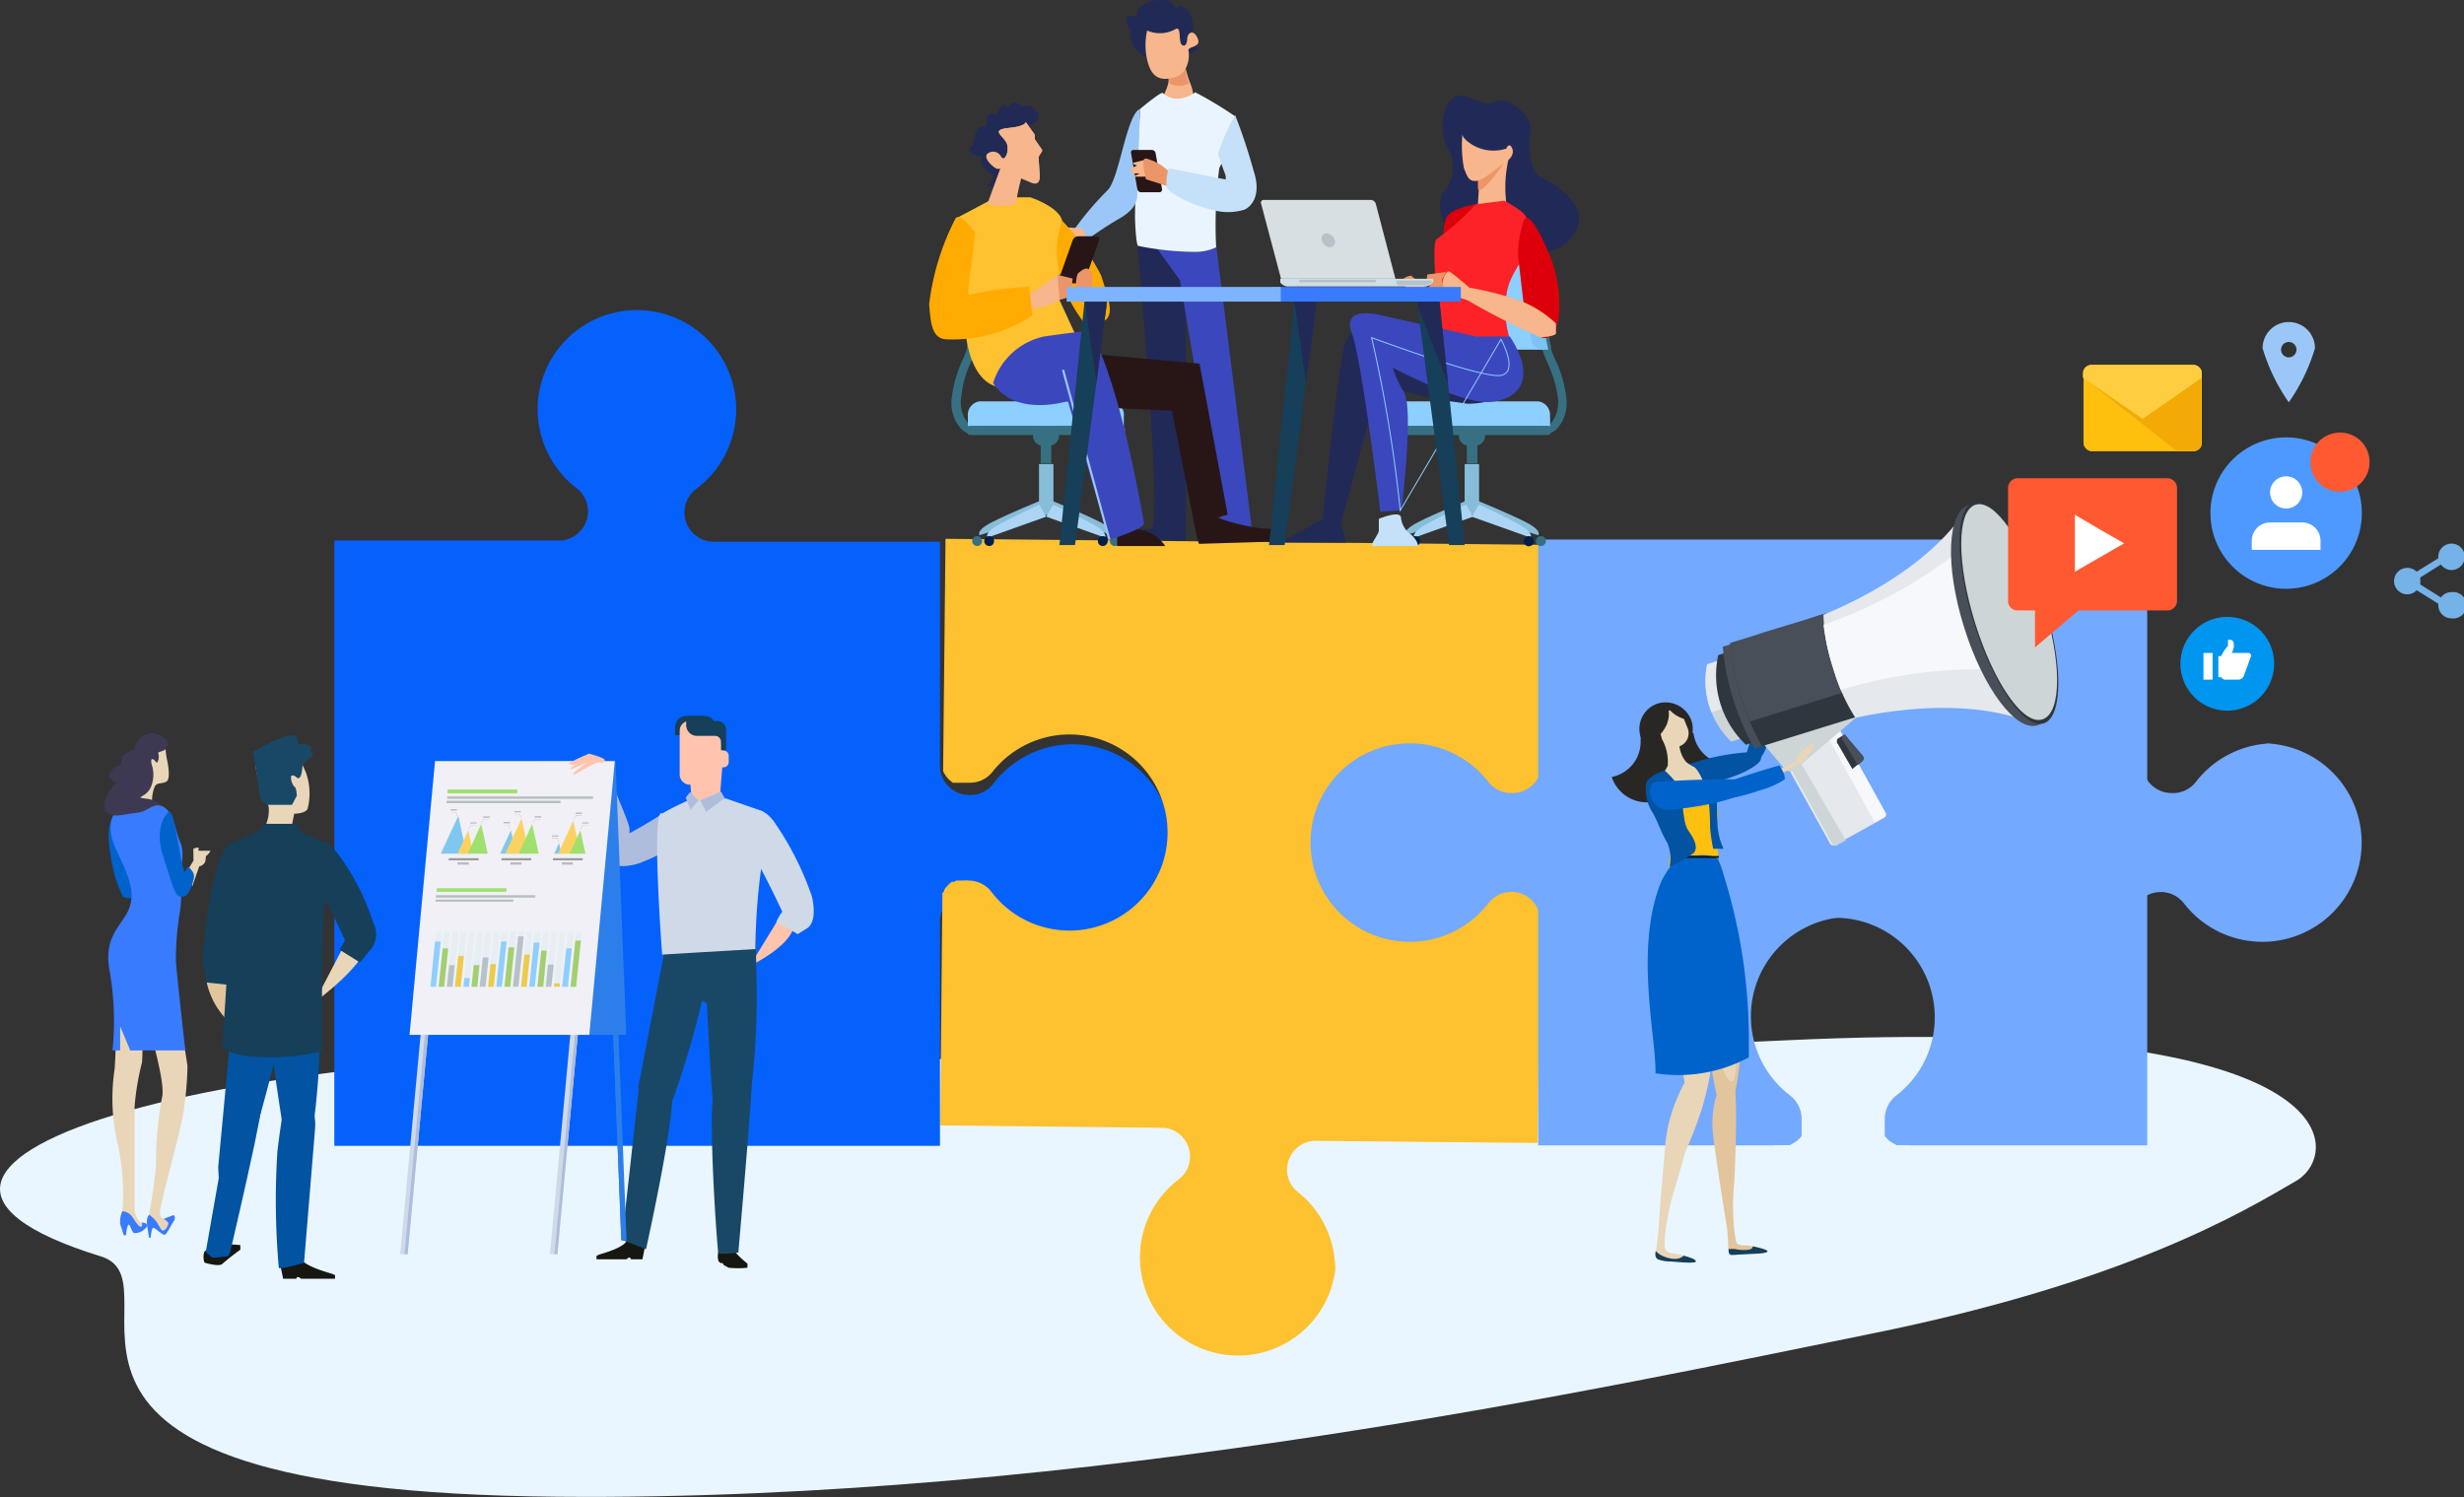 <svg xmlns="http://www.w3.org/2000/svg" viewBox="0 0 102.52 62.3"><rect x="0" y="0" width="102.52" height="62.3" fill="#333333" stroke="none"/><defs><style>.cls-1{isolation:isolate;}.cls-2{fill:#212a54;}.cls-3{fill:#f7b68b;}.cls-4{fill:#ec9568;}.cls-5{fill:#212957;}.cls-6{fill:#3b47bc;}.cls-7{fill:#281617;}.cls-8{fill:#eaf4fe;}.cls-9{fill:#9ac7f7;}.cls-10{fill:#c5e1f9;}.cls-11{fill:#e9f6ff;}.cls-12{fill:#0561fc;}.cls-13{fill:#fec12f;}.cls-14{fill:#73a9ff;}.cls-15{fill:#aebddc;}.cls-16{fill:#ffc4ad;}.cls-17{fill:#194866;}.cls-18{fill:#cfd9e8;}.cls-19{fill:#161711;}.cls-20{fill:#163f59;}.cls-21{fill:#2c7eea;}.cls-22{fill:#f1f0f6;}.cls-23{fill:#e4eef3;}.cls-24{fill:#8dcfff;}.cls-25{fill:#a3cf6f;}.cls-26{fill:#b6c2c9;}.cls-27{fill:#eeca48;}.cls-28{fill:#b7bec0;}.cls-29{fill:#969c9e;}.cls-30,.cls-33{fill:#a0e06e;}.cls-31{fill:#7ec8ef;}.cls-31,.cls-32,.cls-33{mix-blend-mode:multiply;}.cls-32{fill:#fbd260;}.cls-34{fill:#e9d6b8;}.cls-35{fill:#0063cb;}.cls-36{fill:#387bff;}.cls-37{fill:#3d3952;}.cls-38{fill:#e2c59c;}.cls-39{fill:#0253a2;}.cls-40{fill:#fec00f;}.cls-41{fill:#282723;}.cls-42{fill:#cdd5d7;}.cls-43{fill:#e5e8ec;}.cls-44{fill:#f7f8fc;}.cls-45{fill:#30363d;}.cls-46{fill:#484f59;}.cls-47{fill:#15100c;}.cls-48{fill:#74b2e8;}.cls-49{fill:#4e99ff;}.cls-50{fill:#fff;}.cls-51{fill:#ff5931;}.cls-52{fill:#0095ef;}.cls-53{fill:#ffbf0d;}.cls-54{fill:#f3aa06;}.cls-55{fill:#fece40;}.cls-56{fill:#367082;}.cls-57{fill:#88bdda;}.cls-58{fill:#acd5f4;}.cls-59{fill:#001f46;}.cls-60{fill:#7dc2f5;}.cls-61{fill:#ffab01;}.cls-62,.cls-65{fill:none;stroke-miterlimit:10;}.cls-62{stroke:#9ac7f7;stroke-width:0.09px;}.cls-63{fill:#dd000b;}.cls-64{fill:#fd2227;}.cls-65{stroke:#8dcfff;stroke-width:0.04px;}.cls-66{fill:#d0dee6;}.cls-67{fill:#d7dfe2;}.cls-68{fill:#7eb3ff;}</style></defs><g class="cls-1"><g id="Layer_2" data-name="Layer 2"><g id="Layer_4" data-name="Layer 4"><path class="cls-2" d="M48.5,2.61a4.27,4.27,0,0,0,1.26-.49c.27-.25-.32-.31-.16-.75.23-.63-.48-1.58-.73-.88s.1.94.08.61S49.1-.12,48.17,0,47,.76,47.75,1s-1-.75-.9-.14.63.51.82.48-.79-.41-.64.24S47.76,2.46,48.5,2.61Z"></path><path class="cls-3" d="M49.27,2.54a4.72,4.72,0,0,0,.22.84c.2.47.45,1.25-1.08.88-.26-.06.47-.83.11-1.21S49.27,2.54,49.27,2.54Z"></path><path class="cls-4" d="M49.4,2.54s-.2.21.07.92a.83.83,0,0,1-.82,0,.45.45,0,0,0-.13-.37C48.15,2.67,49.4,2.54,49.4,2.54Z"></path><path class="cls-3" d="M47.73,1.27a2.75,2.75,0,0,0,0,1.22c.17.74.55.91,1.16.72s.6-.93.56-1.11.56-.11.38-.51-.42-.21-.43,0-.08.39-.23.27,0-.79-.26-.65A1.31,1.31,0,0,1,47.73,1.27Z"></path><path class="cls-5" d="M49.34,10.29l0,12.33H46.68a1.3,1.3,0,0,1,1.2-.6c.54,0-.57-12-.57-12Z"></path><polygon class="cls-6" points="50.58 10.04 52.15 22.5 50.97 22.68 49.09 11.65 47.99 10.14 50.58 10.04"></polygon><path class="cls-7" d="M51,22.68h1.25s-.31-.66-.81-.6A.53.53,0,0,0,51,22.68Z"></path><path class="cls-8" d="M48.38,3.87c-.07-.07-.94.66-.94.66s-.25,3.73-.21,4.7.12,1,.12,1a12.11,12.11,0,0,0,2.37.25,2,2,0,0,0,.88-.19A18.54,18.54,0,0,1,50.73,7a6.86,6.86,0,0,0,.66-2.16,16.26,16.26,0,0,0-1.66-1S49,4.42,48.38,3.87Z"></path><path class="cls-9" d="M47.44,4.53s-.12,3.1-.12,3.38.06.72-.72,1.17a15.41,15.41,0,0,0-1.51,1s-.35-.48-.43-.48a12.71,12.71,0,0,1,1.42-1.68C46.58,7.43,46.87,4.73,47.44,4.53Z"></path><path class="cls-3" d="M44.93,9.48l-.3,0a.6.6,0,0,0-.23,0,4.1,4.1,0,0,0-.42.44s0,.1.11.05.3-.22.26-.09a3.33,3.33,0,0,1-.5.76c-.07.08-.18.28-.11.31s.19-.22.33-.35.3-.36.12,0a2.26,2.26,0,0,0-.26.53c0,.07.09.05.12,0s0,.05.08.05.24-.32.31-.43c.17-.27.19-.16.19-.16s-.22.41-.25.44-.06.28.12.07.54-.81.62-.89S45.22,9.52,44.93,9.48Z"></path><path class="cls-7" d="M47.48,8h.76a.11.11,0,0,0,.11-.13l-.27-1.5a.16.16,0,0,0-.15-.13h-.76a.1.1,0,0,0-.11.13l.26,1.5A.16.16,0,0,0,47.48,8Z"></path><path class="cls-3" d="M47.76,6.62l-.63.16a.21.21,0,0,0,.14.09c.09,0-.09.09-.18.1s-.07.1,0,.13,0,0,0,.08-.14,0,.07.05a.5.5,0,0,1,.25,0l-.29.12s0,0,.17,0l.42,0A3.88,3.88,0,0,0,47.76,6.62Z"></path><path class="cls-4" d="M48.68,7.19a.91.91,0,0,1,0,.45c-.07.13-.12.12-.43,0l-.57-.18s-.24-.9,0-.86A1.94,1.94,0,0,1,48.68,7.19Z"></path><path class="cls-10" d="M51,7.47,48.63,7a1.91,1.91,0,0,0-.09.78c.08.28,1.19.8,1.86.94a2.35,2.35,0,0,0,1.39,0c.27-.13.71-.59.37-1.61a23.24,23.24,0,0,0-.77-2.32,9,9,0,0,0-.72,1.62l.33.91Z"></path><path class="cls-11" d="M74.26,43.29c-6.75.32-27.65,1.19-40.41.63-23.66-1-42.58,4.38-29.65,8.36,3.61,1.12-6,9.79,19,10,21.94.2,44-4.63,54.64-6.78s15.47-5.06,17.71-6.37C97.47,48,97.83,42.17,74.26,43.29Z"></path><path class="cls-12" d="M39.11,47.68v-9.4h0a1.22,1.22,0,0,1,1.22-1.14,1.21,1.21,0,0,1,1,.47,4.14,4.14,0,1,0,0-5,1.21,1.21,0,0,1-1,.47,1.22,1.22,0,0,1-1.22-1.14h0v-9.4H29.66A1.22,1.22,0,0,1,29,20.32a4.13,4.13,0,1,0-5,0,1.22,1.22,0,0,1-.63,2.17H13.91V47.68Z"></path><path class="cls-13" d="M55.55,52.85A4.09,4.09,0,0,0,54,49.6a1.19,1.19,0,0,1-.45-.94,1.21,1.21,0,0,1,1.09-1.19l9.34.09.25-24.89-24.89-.25-.1,9.66a.53.53,0,0,0,.08.15v0a.71.71,0,0,0,.1.14h0a2.09,2.09,0,0,0,.22.2l0,0,.08,0,.1,0a.2.2,0,0,0,.08,0l.12,0h.07l.21,0a1.2,1.2,0,0,0,1-.46,4.08,4.08,0,1,1-.05,5,1.2,1.2,0,0,0-.94-.47.75.75,0,0,0-.21,0H40l-.13,0-.08,0-.09.05-.09,0,0,0a1.37,1.37,0,0,0-.22.2h0a.64.64,0,0,0-.1.13v0s0,.09-.08.14l-.09,9.67,9.33.1a1.2,1.2,0,0,1,.6,2.14,4.08,4.08,0,1,0,6.54,3.3Z"></path><path class="cls-14" d="M94.63,30.93a4.13,4.13,0,0,0-3.27,1.61,1.2,1.2,0,0,1-1,.46,1.23,1.23,0,0,1-1.22-1.09V22.46H64v25.2h9.78l.15-.08h0l.13-.1h0a1.34,1.34,0,0,0,.2-.21l0,0,0-.09a.47.47,0,0,0,.05-.1l0-.08a.5.5,0,0,0,0-.13s0,0,0-.07a1.49,1.49,0,0,0,0-.21,1.24,1.24,0,0,0-.47-1,4.13,4.13,0,0,1,2.52-7.4,4.14,4.14,0,0,1,4.14,4.14,4.09,4.09,0,0,1-1.61,3.26,1.24,1.24,0,0,0-.47,1,1.49,1.49,0,0,0,0,.21s0,0,0,.07a.5.5,0,0,0,0,.13l0,.08a.47.47,0,0,0,0,.1l0,.09,0,0a1.34,1.34,0,0,0,.2.21h0l.14.09h0l.15.08h9.78V38.21a1.22,1.22,0,0,1,2.17-.63,4.13,4.13,0,1,0,3.27-6.65Z"></path><path class="cls-14" d="M58.66,30.93a4.13,4.13,0,0,1,3.27,1.61,1.2,1.2,0,0,0,1,.46,1.22,1.22,0,0,0,1.21-1.09V22.46h25.2v25.2H79.51a.71.71,0,0,1-.15-.08h0l-.14-.1h0a1.34,1.34,0,0,1-.2-.21l0,0,0-.09,0-.1,0-.08a.5.5,0,0,1,0-.13.19.19,0,0,1,0-.07,1.49,1.49,0,0,1,0-.21,1.24,1.24,0,0,1,.47-1,4.14,4.14,0,1,0-5,0,1.24,1.24,0,0,1,.47,1,1.49,1.49,0,0,1,0,.21s0,0,0,.07a.5.5,0,0,1,0,.13l0,.08,0,.1,0,.09,0,0a1,1,0,0,1-.21.21h0l-.13.09h0l-.15.08H64.09V38.21a1.21,1.21,0,0,0-2.16-.63,4.13,4.13,0,1,1-3.27-6.65Z"></path><path class="cls-15" d="M29.72,33.09s.35.51-.28,1.11a9.35,9.35,0,0,1-2.74,1.68c-.27.12-1.09.31-1.36-.05s.56-1,.56-1,1-.52,1.8-1.06A5,5,0,0,1,29.72,33.09Z"></path><path class="cls-15" d="M24.05,32.08s1.05-.52,1.14-.26c.38,1.15,1,2.39,1,2.68s.09,1.12-.32,1.32-.9-.75-.9-.75-.33-1-.7-2S24.05,32.08,24.05,32.08Z"></path><path class="cls-16" d="M28.76,33.06c0,.3.19.57.36.58h.48c.17,0,.34-.28.36-.58l.12-1.49a1.43,1.43,0,0,0-.35-1.08.63.63,0,0,0-.74,0,1.43,1.43,0,0,0-.35,1.08Z"></path><path class="cls-16" d="M32.49,38.08l-1.3,2.12s1.93-.93,1.83-1.8S32.49,38.08,32.49,38.08Z"></path><path class="cls-17" d="M29.47,40.48A38.75,38.75,0,0,1,28,45.74c-.67,1.62-1.45-.48-1.45-.48L27.76,39l2-.15S29.92,38.9,29.47,40.48Z"></path><path class="cls-17" d="M29.31,38.87l-.25,2.68.35.2s.2,4,.27,4.18c.37,1.15,1.35.46,1.49.08a33.19,33.19,0,0,0,.31-5.3l-.05-2.07Z"></path><path class="cls-18" d="M27.55,33.85l1.3-.66.34.14,1-.11,1.55.54s.32.41,0,1.89a26.57,26.57,0,0,0-.31,3.84l-3.88.23S27.08,33.53,27.55,33.85Z"></path><path class="cls-18" d="M31.09,33.82s.52-.45,1.13.39a12.73,12.73,0,0,1,1.53,3c.1.28.24,1.15-.16,1.41l-.4.25-.89-.52.15-.28.1-.13s-.46-1-1-2A5.24,5.24,0,0,1,31.09,33.82Z"></path><polygon class="cls-15" points="29.13 33.3 29.38 33.78 30.15 33.21 30 32.94 29.13 33.3"></polygon><polygon class="cls-15" points="28.71 32.96 29.06 33.3 28.73 33.7 28.53 33.19 28.71 32.96"></polygon><path class="cls-19" d="M31.1,52.58c0,.05,0,.17,0,.17a3.54,3.54,0,0,1-.79,0l-.21-.12s0-.06-.05-.07,0,0-.06,0l-.09-.07a.71.71,0,0,1,0-.43s.51-.19.6-.06A4.1,4.1,0,0,0,31.1,52.58Z"></path><path class="cls-19" d="M26.83,51.9l-.1.5h-.48s0-.07-.07-.07-.08.07-.13.07H24.82s0-.11,0-.14a.71.71,0,0,1,.15-.07c.25-.07,1-.3,1.1-.56S26.83,51.9,26.83,51.9Z"></path><path class="cls-17" d="M29.76,44.88a11,11,0,0,0-.14,2.18c0,.9.1,3.29.26,5.06,0,.11.84,0,.84,0s.51-5.77.55-6.89A.87.87,0,0,0,29.76,44.88Z"></path><path class="cls-17" d="M26.88,45.16a1.77,1.77,0,0,1,1,.11c.46.13-1,6.71-1,6.71l-1-.39.72-6.49Z"></path><path class="cls-20" d="M29.29,30.14v-.35h-.75a.46.46,0,0,0-.45.46v.34h.74A.46.46,0,0,0,29.29,30.14Z"></path><rect class="cls-16" x="28.28" y="30" width="1.73" height="2.65" rx="0.4"></rect><path class="cls-20" d="M29.32,29.79a.44.44,0,0,1,.38.21h.15a.36.36,0,0,1,.36.35v.87H30v-.35a.25.25,0,0,0-.25-.25H29a.45.45,0,0,1-.45-.46v-.37Z"></path><path class="cls-16" d="M29.88,31.45a.22.22,0,0,1,.22-.22h0a.22.22,0,0,1,.22.22v.26a.22.22,0,0,1-.22.22h0a.22.22,0,0,1-.2-.13Z"></path><polygon class="cls-21" points="25.15 33.7 25.34 33.17 26.07 51.61 25.85 51.61 25.15 33.7"></polygon><polygon class="cls-21" points="25.94 51.61 25.85 51.61 25.15 33.7 25.23 33.48 25.94 51.61"></polygon><polygon class="cls-21" points="22.92 43.06 26.06 43.06 25.61 31.67 22.48 31.67 22.92 43.06"></polygon><polygon class="cls-18" points="17.99 41.13 17.71 40.8 16.65 52.19 16.96 52.19 17.99 41.13"></polygon><polygon class="cls-15" points="16.83 52.19 16.96 52.19 17.99 41.13 17.87 40.99 16.83 52.19"></polygon><polygon class="cls-18" points="24.22 41.13 23.94 40.8 22.88 52.19 23.19 52.19 24.22 41.13"></polygon><polygon class="cls-15" points="23.07 52.19 23.19 52.19 24.22 41.13 24.11 40.99 23.07 52.19"></polygon><polygon class="cls-22" points="24.52 43.06 17.04 43.06 18.1 31.67 25.58 31.67 24.52 43.06"></polygon><path class="cls-16" d="M25.16,31.65c-.08.1-.07.1-.07.1a.45.45,0,0,0-.3,0l-.3.15-.32.18-.15.09a.36.36,0,0,1-.11.06c-.09,0-.05-.07-.05-.07l.53-.41L23.8,32s-.09,0-.11,0,0,0,0,0l.6-.44-.32.09s-.08,0-.1,0l0,0,.63-.29S25.23,31.54,25.16,31.65Z"></path><path class="cls-16" d="M24.31,31.66l-.43.15a.3.3,0,0,1-.15,0,.06.06,0,0,1-.06-.06l.62-.29Z"></path><polygon class="cls-23" points="18.38 38.76 18.15 38.76 17.91 41.06 18.14 41.06 18.38 38.76"></polygon><polygon class="cls-23" points="18.72 38.76 18.49 38.76 18.25 41.06 18.48 41.06 18.72 38.76"></polygon><polygon class="cls-23" points="19.07 38.76 18.83 38.76 18.59 41.06 18.83 41.06 19.07 38.76"></polygon><polygon class="cls-23" points="19.41 38.76 19.18 38.76 18.93 41.06 19.17 41.06 19.41 38.76"></polygon><polygon class="cls-23" points="19.75 38.76 19.52 38.76 19.28 41.06 19.51 41.06 19.75 38.76"></polygon><polygon class="cls-23" points="20.1 38.76 19.86 38.76 19.62 41.06 19.86 41.06 20.1 38.76"></polygon><polygon class="cls-23" points="20.44 38.76 20.2 38.76 19.96 41.06 20.2 41.06 20.44 38.76"></polygon><polygon class="cls-23" points="20.78 38.76 20.55 38.76 20.31 41.06 20.54 41.06 20.78 38.76"></polygon><polygon class="cls-23" points="21.13 38.76 20.89 38.76 20.65 41.06 20.88 41.06 21.13 38.76"></polygon><polygon class="cls-23" points="21.47 38.76 21.23 38.76 20.99 41.06 21.23 41.06 21.47 38.76"></polygon><polygon class="cls-23" points="21.81 38.76 21.58 38.76 21.34 41.06 21.57 41.06 21.81 38.76"></polygon><polygon class="cls-23" points="22.15 38.76 21.92 38.76 21.68 41.06 21.91 41.06 22.15 38.76"></polygon><polygon class="cls-23" points="22.5 38.76 22.26 38.76 22.02 41.06 22.25 41.06 22.5 38.76"></polygon><polygon class="cls-23" points="22.84 38.76 22.61 38.76 22.36 41.06 22.6 41.06 22.84 38.76"></polygon><polygon class="cls-23" points="23.18 38.76 22.95 38.76 22.71 41.06 22.94 41.06 23.18 38.76"></polygon><polygon class="cls-23" points="23.52 38.76 23.29 38.76 23.05 41.06 23.28 41.06 23.52 38.76"></polygon><polygon class="cls-23" points="23.87 38.76 23.63 38.76 23.39 41.06 23.63 41.06 23.87 38.76"></polygon><polygon class="cls-23" points="24.21 38.76 23.98 38.76 23.74 41.06 23.97 41.06 24.21 38.76"></polygon><polygon class="cls-24" points="18.34 39.18 18.1 39.18 17.91 41.06 18.14 41.06 18.34 39.18"></polygon><polygon class="cls-25" points="18.65 39.46 18.42 39.46 18.25 41.06 18.48 41.06 18.65 39.46"></polygon><polygon class="cls-26" points="18.92 40.16 18.69 40.16 18.59 41.06 18.83 41.06 18.92 40.16"></polygon><polygon class="cls-27" points="19.3 39.78 19.07 39.78 18.93 41.06 19.17 41.06 19.3 39.78"></polygon><polygon class="cls-24" points="19.55 40.7 19.32 40.7 19.28 41.06 19.51 41.06 19.55 40.7"></polygon><polygon class="cls-25" points="19.95 40.16 19.71 40.16 19.62 41.06 19.86 41.06 19.95 40.16"></polygon><polygon class="cls-26" points="20.33 39.84 20.09 39.84 19.96 41.06 20.2 41.06 20.33 39.84"></polygon><polygon class="cls-27" points="20.64 40.12 20.41 40.12 20.31 41.06 20.54 41.06 20.64 40.12"></polygon><polygon class="cls-24" points="21.08 39.18 20.85 39.18 20.65 41.06 20.88 41.06 21.08 39.18"></polygon><polygon class="cls-25" points="21.4 39.42 21.16 39.42 20.99 41.06 21.23 41.06 21.4 39.42"></polygon><polygon class="cls-26" points="21.79 38.96 21.56 38.96 21.34 41.06 21.57 41.06 21.79 38.96"></polygon><polygon class="cls-27" points="22.05 39.72 21.82 39.72 21.68 41.06 21.91 41.06 22.05 39.72"></polygon><polygon class="cls-24" points="22.45 39.22 22.21 39.22 22.02 41.06 22.25 41.06 22.45 39.22"></polygon><polygon class="cls-25" points="22.75 39.56 22.52 39.56 22.36 41.06 22.6 41.06 22.75 39.56"></polygon><polygon class="cls-26" points="23.04 40.14 22.8 40.14 22.71 41.06 22.94 41.06 23.04 40.14"></polygon><polygon class="cls-27" points="23.3 40.92 23.06 40.92 23.05 41.06 23.28 41.06 23.3 40.92"></polygon><polygon class="cls-24" points="23.79 39.46 23.56 39.46 23.39 41.06 23.63 41.06 23.79 39.46"></polygon><polygon class="cls-25" points="24.17 39.14 23.94 39.14 23.74 41.06 23.97 41.06 24.17 39.14"></polygon><polygon class="cls-28" points="24.67 33.24 18.6 33.24 18.61 33.14 24.68 33.14 24.67 33.24"></polygon><polygon class="cls-28" points="23.32 33.42 18.57 33.42 18.59 33.32 23.33 33.32 23.32 33.42"></polygon><polygon class="cls-29" points="19.91 35.8 18.66 35.8 18.68 35.71 19.92 35.71 19.91 35.8"></polygon><polygon class="cls-28" points="19.5 35.98 19.03 35.98 19.04 35.88 19.51 35.88 19.5 35.98"></polygon><polygon class="cls-30" points="21.52 33.01 18.61 33.01 18.63 32.85 21.53 32.85 21.52 33.01"></polygon><polygon class="cls-28" points="22.27 37.35 18.13 37.35 18.14 37.25 22.28 37.25 22.27 37.35"></polygon><polygon class="cls-28" points="21.36 37.52 18.12 37.52 18.13 37.43 21.36 37.43 21.36 37.52"></polygon><polygon class="cls-30" points="21.06 37.11 18.16 37.11 18.18 36.96 21.08 36.96 21.06 37.11"></polygon><polygon class="cls-28" points="19.02 33.95 18.97 33.8 18.74 33.8 18.74 33.79 18.98 33.79 18.98 33.79 19.04 33.94 19.02 33.95"></polygon><polygon class="cls-28" points="19.01 33.73 18.75 33.73 18.75 33.67 19.02 33.67 19.01 33.73"></polygon><polygon class="cls-28" points="19.5 34.5 19.59 34.35 19.82 34.35 19.82 34.34 19.58 34.34 19.58 34.34 19.49 34.49 19.5 34.5"></polygon><polygon class="cls-28" points="19.56 34.27 19.83 34.27 19.84 34.22 19.57 34.22 19.56 34.27"></polygon><polygon class="cls-28" points="20.04 34.25 20.13 34.1 20.36 34.1 20.36 34.09 20.12 34.09 20.12 34.09 20.03 34.24 20.04 34.25"></polygon><polygon class="cls-28" points="20.1 34.03 20.37 34.03 20.38 33.97 20.11 33.97 20.1 34.03"></polygon><polygon class="cls-31" points="19.07 33.95 19.24 34.74 19.41 35.52 18.87 35.52 18.34 35.52 18.7 34.74 19.07 33.95"></polygon><polygon class="cls-32" points="19.48 34.55 19.59 35.04 19.69 35.52 19.36 35.52 19.04 35.52 19.26 35.04 19.48 34.55"></polygon><polygon class="cls-33" points="20.02 34.29 20.16 34.91 20.29 35.52 19.87 35.52 19.46 35.52 19.74 34.91 20.02 34.29"></polygon><polygon class="cls-29" points="22.1 35.8 20.86 35.8 20.87 35.71 22.11 35.71 22.1 35.8"></polygon><polygon class="cls-28" points="21.69 35.98 21.23 35.98 21.24 35.88 21.71 35.88 21.69 35.98"></polygon><polygon class="cls-28" points="21.68 34.03 21.63 33.88 21.39 33.88 21.4 33.87 21.64 33.87 21.64 33.87 21.69 34.02 21.68 34.03"></polygon><polygon class="cls-28" points="21.67 33.8 21.4 33.8 21.41 33.75 21.68 33.75 21.67 33.8"></polygon><polygon class="cls-28" points="21.22 34.48 21.17 34.33 20.94 34.33 20.94 34.32 21.18 34.32 21.18 34.32 21.23 34.47 21.22 34.48"></polygon><polygon class="cls-28" points="21.21 34.26 20.95 34.26 20.95 34.2 21.22 34.2 21.21 34.26"></polygon><polygon class="cls-28" points="22.18 34.24 22.27 34.09 22.5 34.09 22.5 34.08 22.26 34.08 22.26 34.08 22.17 34.23 22.18 34.24"></polygon><polygon class="cls-28" points="22.24 34.02 22.51 34.02 22.52 33.96 22.25 33.96 22.24 34.02"></polygon><polygon class="cls-31" points="21.26 34.55 21.36 35.04 21.47 35.52 21.14 35.52 20.81 35.52 21.03 35.04 21.26 34.55"></polygon><polygon class="cls-32" points="21.7 34.06 21.86 34.79 22.02 35.52 21.52 35.52 21.02 35.52 21.36 34.79 21.7 34.06"></polygon><polygon class="cls-33" points="22.14 34.29 22.28 34.91 22.41 35.52 21.99 35.52 21.58 35.52 21.86 34.91 22.14 34.29"></polygon><polygon class="cls-29" points="24.24 35.8 23 35.8 23.01 35.71 24.25 35.71 24.24 35.8"></polygon><polygon class="cls-28" points="23.83 35.98 23.37 35.98 23.38 35.88 23.84 35.88 23.83 35.98"></polygon><polygon class="cls-28" points="23.24 35.04 23.19 34.89 22.95 34.89 22.95 34.87 23.2 34.87 23.2 34.88 23.25 35.03 23.24 35.04"></polygon><polygon class="cls-28" points="23.23 34.81 22.96 34.81 22.97 34.76 23.24 34.76 23.23 34.81"></polygon><polygon class="cls-28" points="24.16 34.5 24.25 34.35 24.48 34.35 24.48 34.34 24.24 34.34 24.24 34.34 24.15 34.49 24.16 34.5"></polygon><polygon class="cls-28" points="24.22 34.27 24.49 34.27 24.5 34.22 24.23 34.22 24.22 34.27"></polygon><polygon class="cls-28" points="23.88 34.09 23.97 33.95 24.2 33.95 24.2 33.93 23.96 33.93 23.96 33.94 23.87 34.09 23.88 34.09"></polygon><polygon class="cls-28" points="23.94 33.87 24.21 33.87 24.22 33.81 23.95 33.81 23.94 33.87"></polygon><polygon class="cls-31" points="23.26 35.08 23.31 35.3 23.36 35.52 23.21 35.52 23.06 35.52 23.16 35.3 23.26 35.08"></polygon><polygon class="cls-32" points="23.85 34.15 24 34.83 24.15 35.52 23.68 35.52 23.22 35.52 23.54 34.83 23.85 34.15"></polygon><polygon class="cls-33" points="24.15 34.55 24.25 35.04 24.36 35.52 24.03 35.52 23.7 35.52 23.92 35.04 24.15 34.55"></polygon><path class="cls-34" d="M8,36.88l.29-.83a.33.33,0,0,0,.24-.18c.06-.16,0-.24.07-.27a.59.59,0,0,0,.16-.2s-.3,0-.41,0-.11,0-.08-.09-.21,0-.22,0,0,.5,0,.5l-.26.43Z"></path><path class="cls-34" d="M5.12,50.59a.48.48,0,0,1,0-.27,1.33,1.33,0,0,0,.14-.56c0-.28.29.54.38.76A.84.84,0,0,0,6,51c.1,0,0,.23-.16.26S5.12,50.59,5.12,50.59Z"></path><path class="cls-34" d="M5.85,42.2a11.23,11.23,0,0,1,.06,2,11,11,0,0,0-.31,1.84c0,.43,0,3.15,0,4.57,0,.13-.11-.19-.11-.19s-.51.57-.4,0a9.5,9.5,0,0,0-.2-2.85,8.2,8.2,0,0,1-.12-3.09,26.57,26.57,0,0,0,0-3.48Z"></path><path class="cls-34" d="M7.3,41.89a21.42,21.42,0,0,1,.5,2.46,12.88,12.88,0,0,1-.14,1.72c0,.45-.72,3-.94,4-.11.5-.13.7.36.63.08,0-.1.43-.15.52s-.82-.48-.74-.65a18.45,18.45,0,0,0,.3-2.09,15.18,15.18,0,0,1,.25-2.81c.18-.63-.67-3.37-.67-3.37Z"></path><path class="cls-34" d="M6.88,30.85a3.66,3.66,0,0,0,.06.72c.08.34.14.84,0,.94s-.34.06-.45.15-.22.68-.13.74-1.09.26-.92-.53S6.69,30.67,6.88,30.85Z"></path><path class="cls-35" d="M4.91,33.73s-.6.31-.31,1.81a5.17,5.17,0,0,0,.49,1.71s0,.19.62.11S5.21,33.55,4.91,33.73Z"></path><path class="cls-36" d="M4.93,33.65s-.66.48-.11,1.67.81,1.75.56,2.46-1.12,1.14-.81,2.67a12.08,12.08,0,0,1,.11,3.26H5v-1l.42,1H7.71s-.36-3.22-.39-3.7a11.56,11.56,0,0,1,.17-2.09,5.55,5.55,0,0,0,0-1.52c0-.29.24-.85,0-1.38s-.25-1.55-1.08-1.55S5.35,33.3,4.93,33.65Z"></path><path class="cls-37" d="M7,30.88s-.41-.54-.92-.32-.42.59-.53.64-.56.22-.5.45-.22.16-.42.42,0,.39.22.48a2.68,2.68,0,0,0-.41.57c-.17.38-.19.93.64.79s.73-.06,1.09-.26.44-.14.58-.1-.25-.26-.61-.31c-.68-.09,0,0,.17-.58a1.3,1.3,0,0,0,0-.85c-.07-.32.08-.24.17-.11s.16-.22.11-.33.19-.08.29-.19A.74.74,0,0,0,7,30.88Z"></path><path class="cls-35" d="M7.58,36.46a2.53,2.53,0,0,1,.25-.39s.28.2.24.45-.24.83-.46.78S7.58,36.46,7.58,36.46Z"></path><path class="cls-35" d="M7,33.8s-.63.53-.21,1.83.5,1.76.81,1.67.18-.66,0-1.28S7.24,33.54,7,33.8Z"></path><path class="cls-36" d="M6.21,50.55a1.29,1.29,0,0,1,.31.3c.09.13.18.37.28.35S7,51,7,50.91s-.19-.19-.19-.19l.41-.16s.13.08,0,.27-.28.53-.37.55-.39-.29-.47-.29-.11.41-.11.41l-.07,0L6.12,51S6.07,50.66,6.21,50.55Z"></path><path class="cls-36" d="M5.09,50.4a.55.55,0,0,1,.43.26c.13.2.28.43.36.38s0-.17,0-.17.24,0,.23.11,0,.07-.09.16a.58.58,0,0,1-.43.17c-.1,0-.17-.38-.24-.35s-.11.44-.11.44l-.09,0L5,50.93A1.08,1.08,0,0,1,5.09,50.4Z"></path><path class="cls-19" d="M10,52c0-.05,0-.19,0-.19a4.58,4.58,0,0,0-1,0,.79.79,0,0,0-.25.12s0,.06-.06.07-.05,0-.07,0l-.11.07a.67.67,0,0,0,0,.47s.59.18.73.06C9.62,52.27,9.88,52.09,10,52Z"></path><path class="cls-19" d="M11.67,52.67l.11.54h.55s0-.07.07-.07.09.07.15.07h1.39s0-.11,0-.15a.73.73,0,0,0-.17-.07c-.28-.08-1.1-.33-1.24-.6S11.67,52.67,11.67,52.67Z"></path><path class="cls-34" d="M12.11,34.52l.13-.66s.47,0,.56-.21a2.6,2.6,0,0,0-.08-1.53c-.32-.63-.45-1.75-1.91-.86-.56.34.3,2,.37,2.33a1.53,1.53,0,0,1-.13.76l.34.26Z"></path><path class="cls-38" d="M9.51,40.69l.29,2.06a3.2,3.2,0,0,1-1.19-1.83C8.54,40,9.46,40.62,9.51,40.69Z"></path><path class="cls-39" d="M11,44.52s.22.09-.41,3.09c-.46,2.15-.84,3.73-1,4.44-.07.28-.15.23-.15.23l-.6.06-.28-.24.86-4.89Z"></path><path class="cls-34" d="M14.31,39.35l-1.23,2.36s2.35-1.7,2.2-2.63S14.31,39.35,14.31,39.35Z"></path><path class="cls-20" d="M9.5,35.15s-.5.31-.86,2.78-.13,2.39-.13,2.39l.06.56.94.1.5-2.14Z"></path><path class="cls-39" d="M12,41.6a75.1,75.1,0,0,1-2.25,8.31c-.6,1.51-.67-1.36-.67-1.36l.78-8.3L12.76,40S12.43,40.15,12,41.6Z"></path><path class="cls-39" d="M10.79,40.06s1,7.38,1.15,7.71c.37,1.13.94-.35,1.07-.72a32.1,32.1,0,0,0,.3-5.18l0-2Z"></path><path class="cls-39" d="M11.83,45.93s-.16.88-.29,2a31.81,31.81,0,0,0,.06,4.82c0,.1,1.05-.2,1.05-.2s.38-4.59.46-5.61S12.48,45.2,11.83,45.93Z"></path><path class="cls-20" d="M9.47,35.16l1.23-.56.33-.32,1.31,0,.23.37,1,.44s.25.4,0,1.85c-.24,1.62-.16,6.8-.16,6.8a9.47,9.47,0,0,1-2.8.23,2.85,2.85,0,0,1-1.37-.37S9.83,35.94,9.47,35.16Z"></path><path class="cls-20" d="M13.25,35.07s.23-.26.79.43a10,10,0,0,1,1.5,2.92,1,1,0,0,1-.17,1.15l-.39.48-.85-.53.14-.26.09-.12s-.45-1-.94-1.91A3.45,3.45,0,0,1,13.25,35.07Z"></path><path class="cls-17" d="M12.3,32.31s-.16-.1-.19,0a.62.62,0,0,0,.14.43c.08,0,.1.37.1.37l-.2.38h-1s-.32-.14-.34-.37-.28-1.84-.28-1.84l.72-.38a5.07,5.07,0,0,1,.65-.27c.41-.12.5.1.48.22s.12.12.28.12.37.13.28.21.13.13.07.25-.41.23-.43.51S12.48,32.52,12.3,32.31Z"></path><path class="cls-40" d="M71.39,33.5c-.21-.44-.41-.88-.61-1.32a2,2,0,0,0-.15-.26c.23,1.11-1.17.86-1.24.39-.15.29-.66.66-.65.71.11.5.27,1,.39,1.49a.85.85,0,0,0,.37.49.3.3,0,0,0,0,.13l0,.25c0,.2-.13,1,0,.95L71.34,36c.13,0,.17-.47.13-.67l-.09-1s0,0,0,0A1,1,0,0,0,71.39,33.5Z"></path><path class="cls-41" d="M70.46,30.51a1.26,1.26,0,0,0-1.82,1.16A1.23,1.23,0,0,0,70,32.85a1.25,1.25,0,0,0,1.21-1.24A1.49,1.49,0,0,1,70.46,30.51Z"></path><path class="cls-39" d="M70.15,32.13c-.06-.14,0-.29.24-.37a9.8,9.8,0,0,1,2.74-.48s.22.17.11.37-.81.69-2.37,1C70.42,32.72,70.24,32.37,70.15,32.13Z"></path><path class="cls-38" d="M74,28.34a.84.84,0,0,1,.16-.33,5,5,0,0,1,.42-.28.51.51,0,0,1-.19.24A1.71,1.71,0,0,0,74,28.34Z"></path><path class="cls-38" d="M74.15,28.12a.64.64,0,0,1,.35-.4.36.36,0,0,0,.19-.25,3.14,3.14,0,0,0-.39.26l-.21.17C73.86,28.1,74.1,28.52,74.15,28.12Z"></path><path class="cls-34" d="M73.9,28.58c.11,0,.21-.22.28-.22a.72.72,0,0,1,.31,0c-.06-.23-.38-.18-.5-.26S73.64,28.68,73.9,28.58Z"></path><path class="cls-34" d="M73.5,29.82a4.09,4.09,0,0,1,.23-1.09c.17-.3.39-.38.42-.61a.24.24,0,0,0,0-.08c0-.07,0-.15,0-.17s.06-.11,0-.09a3.25,3.25,0,0,0-.6.59,9.46,9.46,0,0,0-.44,1.47C73.15,30.25,73.43,30.38,73.5,29.82Z"></path><path class="cls-34" d="M74.12,28.12S74,28.1,74,28a1.15,1.15,0,0,1,.16-.37c0-.08.32-.39.32-.39a.48.48,0,0,1-.11.28A2.08,2.08,0,0,0,74.12,28.12Z"></path><path class="cls-34" d="M73,30.43c.13.25.12,1.05.26,1a11.08,11.08,0,0,0,.33-2.94Z"></path><path class="cls-39" d="M73.84,29.73c-.2-.17-.35-.13-.59-.17-.22.54-.44,1.33-.62,1.91-.07.22.19.33.34.34s.48-.51.61-.95A3.5,3.5,0,0,0,73.84,29.73Z"></path><path class="cls-42" d="M72.92,30.58l-.89.28a3.51,3.51,0,0,1-1-3.22l.89-.28C72.26,28.44,72.59,29.51,72.92,30.58Z"></path><path class="cls-43" d="M72.5,29.22c-.19-.62-.38-1.24-.58-1.86l-.89.28a3.46,3.46,0,0,0,.18,2Z"></path><rect class="cls-43" x="75.02" y="30.6" width="2.64" height="4.26" rx="0.14" transform="translate(-6.3 41.09) rotate(-28.98)"></rect><path class="cls-44" d="M78.46,33.84l-1.93-3.49a.13.13,0,0,0-.19-.05l-2.07,1.14a.13.13,0,0,0-.06.15l1.68-.93a.15.15,0,0,1,.19.06L78,34.21s0,0,0,0l.39-.21A.14.14,0,0,0,78.46,33.84Z"></path><path class="cls-42" d="M74.82,31.56a.14.14,0,0,1,.05-.19l1.7-.94,0-.08a.13.13,0,0,0-.19-.05l-2.07,1.14a.14.14,0,0,0,0,.19l1.93,3.49a.13.13,0,0,0,.19.05l.37-.2Z"></path><path class="cls-42" d="M73.35,28.36h4.12a.32.32,0,0,1,.32.32v2a.32.32,0,0,1-.32.32H73.35a.32.32,0,0,1-.32-.32v-2a.33.33,0,0,1,.33-.33Z" transform="translate(-1.23 56.03) rotate(-40.46)"></path><path class="cls-45" d="M73.64,30.67l-1,.32a4,4,0,0,1-1.15-3.73l1-.32C72.87,28.18,73.25,29.43,73.64,30.67Z"></path><path class="cls-46" d="M73.48,31l-.48.15a10.61,10.61,0,0,1-1.32-4.24l.49-.15C72.61,28.17,73.05,29.58,73.48,31Z"></path><path class="cls-45" d="M77.86,29.64l-4.55,1.41A10.61,10.61,0,0,1,72,26.81l4.55-1.41Z"></path><path class="cls-46" d="M76.51,25.41h-.05l-.18.06-.08,0-.17.06-.09,0-.23.06-.45.15-.32.1-1.48.45-.49.16-.22.07-.76.23a10.79,10.79,0,0,0,.83,3.27l4.72-1.47c-.33-1.07-.67-2.14-1-3.21Z"></path><path class="cls-45" d="M77.52,31.47l-.77-.91-.28.17a.17.17,0,0,0,0,.23L77.07,32l.43-.36A.14.14,0,0,0,77.52,31.47Z"></path><path class="cls-46" d="M76.75,30.56l-.09.06a.15.15,0,0,0,0,.16l.64,1.06.2-.17a.14.14,0,0,0,0-.2Z"></path><path class="cls-43" d="M83.67,25.51a26.63,26.63,0,0,0-1.8-4.42c-1,1.65-3.16,3.32-6,4.49h0a7.21,7.21,0,0,0,.41,2.22,7.45,7.45,0,0,0,.92,2.07h0c3-.65,5.76-.52,7.49.3A26.57,26.57,0,0,0,83.67,25.51Z"></path><path class="cls-44" d="M83.59,25.24c-.09-.26-.17-.52-.26-.77a9.84,9.84,0,0,0-1.12-2.11A19.67,19.67,0,0,1,75.87,26a10.54,10.54,0,0,0,.4,1.81c.1.33.21.63.32.9A19.47,19.47,0,0,1,84,27.92,9.76,9.76,0,0,0,83.59,25.24Z"></path><path class="cls-46" d="M81.71,26.07c.79,2.55,2.16,4.39,3.06,4.11s1-2.57.2-5.12S82.8,20.67,81.91,21,80.92,23.52,81.71,26.07Z"></path><path class="cls-45" d="M82.13,25.94c.8,2.55,2.09,4.41,2.9,4.16s.82-2.52,0-5.07-2.09-4.41-2.9-4.16S81.34,23.39,82.13,25.94Z"></path><path class="cls-42" d="M82.18,25.93c.77,2.47,2,4.28,2.81,4s.79-2.45,0-4.92S83,20.76,82.2,21,81.41,23.45,82.18,25.93Z"></path><path class="cls-38" d="M73.11,51.91a3.15,3.15,0,0,0-.44-.09c-.19,0-.33,0-.4-.08s-.11-.51-.13-.51c-.27.07-.28.9-.15.9s1-.08,1.09-.09S73.13,51.89,73.11,51.91Z"></path><path class="cls-38" d="M71.85,45a1.72,1.72,0,0,0-.48.74,4.32,4.32,0,0,0-.07,1.68c.14,1.08.41,2.79.53,3.51s0,1.46.49,1.25a9.47,9.47,0,0,1-.16-3C72.4,44,72,44.76,71.85,45Z"></path><path class="cls-20" d="M72.92,51.86c.06.21-.57.16-.74.11l-.26,0h0v0c0,.11,0,.26.14.25l1.14-.06C74.11,52.08,72.92,51.86,72.92,51.86Z"></path><path class="cls-38" d="M71.72,38c-.22-.06-.23.13-.38.61A10.4,10.4,0,0,0,71,42.41a18.44,18.44,0,0,0,.75,4.4A8.65,8.65,0,0,0,72.4,44C72.76,40.67,72.39,38.2,71.72,38Z"></path><path class="cls-34" d="M71.79,38.26c-.2,0-.2.12-.33.52A8,8,0,0,0,71.22,42c.15,1.44.47,3,.85,3,.15,0,.21-1.07.27-2C72.51,40.22,72.4,38.39,71.79,38.26Z"></path><path class="cls-34" d="M70.05,52.25l-.41-.1c-.2,0-.3-.08-.35-.16s0-.51-.1-.51c-.26,0-.33.68-.27.79s.93.21,1.06.14S70.07,52.24,70.05,52.25Z"></path><path class="cls-34" d="M70.26,45.41c-.12-.06,0-.55-.23-.23a6.45,6.45,0,0,0-.74,2.41c-.08,1-.24,2.69-.27,3.4s-.28,1.39.2,1.28a10.51,10.51,0,0,1,.48-2.88C70.44,47,70.63,45.57,70.26,45.41Z"></path><path class="cls-20" d="M70.05,52.25c-.26.26-.75.07-.9,0s-.26-.2-.26-.19-.07.26.09.34a1.4,1.4,0,0,0,.47.09c.16,0,1.08.11,1.11,0S70.05,52.25,70.05,52.25Z"></path><path class="cls-34" d="M70.73,38.54c-.21-.06-.22.13-.39.58a10,10,0,0,0-.47,3.63,15.4,15.4,0,0,0,.62,4,6.68,6.68,0,0,0,.71-2.47C71.65,41.12,71.37,38.73,70.73,38.54Z"></path><path class="cls-34" d="M70.5,44.69c-.11-.07-.32.21-.48.49a6.86,6.86,0,0,0-.58,2.14A12.13,12.13,0,0,0,69.25,50c.24-.47.44-1.08.72-1.71C71.64,44.48,70.84,44.88,70.5,44.69Z"></path><path class="cls-34" d="M70.78,38.34c-.21-.05-.21.12-.36.54a8.13,8.13,0,0,0-.36,3.32,15.35,15.35,0,0,0,.53,3.11c.06.21.29.22.33,0a17,17,0,0,0,.28-2C71.47,40.43,71.42,38.5,70.78,38.34Z"></path><path class="cls-41" d="M68.52,30.53a2.06,2.06,0,0,0-.26,0,1.24,1.24,0,0,1,0,.27,1.49,1.49,0,0,1-1.2,1.53,1.54,1.54,0,0,0,3-.4A1.51,1.51,0,0,0,68.52,30.53Z"></path><path class="cls-41" d="M70.38,30a1.11,1.11,0,1,1-1.45-.71A1.14,1.14,0,0,1,70.38,30Z"></path><path class="cls-34" d="M68.71,32.65s.85.77,1.47.68S71,33,71,32.75,70.87,32,70.7,32a1.68,1.68,0,0,1-.55-.3,1.27,1.27,0,0,1-.28-.74c0-.27.16-.36-.08-.4s-.2-.18-.39-.08-.32.08-.25.27a2,2,0,0,1,.24,1.11A2,2,0,0,1,68.71,32.65Z"></path><path class="cls-34" d="M69.49,29.56h-.06a1.17,1.17,0,0,1-.2.8,1.33,1.33,0,0,1-.14.19l.07.19a.57.57,0,0,0,.73.31.58.58,0,0,0,.34-.72l-.17-.42A1.29,1.29,0,0,1,69.49,29.56Z"></path><path class="cls-35" d="M72.76,44a2.53,2.53,0,0,0,0-.38,22.83,22.83,0,0,0-1-7.07,5.91,5.91,0,0,0-.28-.81c-.53-.33-1,0-1.53-.24a5.13,5.13,0,0,0-.82,1.16c-1.15,2.76-.21,6.53-.25,8A6.2,6.2,0,0,0,72.76,44Z"></path><path class="cls-47" d="M71.52,35.7s-.1,0-.23,0l-1.43,0c-.12,0-.23,0-.23,0v-.08s.1,0,.23,0l1.43,0c.12,0,.22,0,.22,0Z"></path><path class="cls-39" d="M69.26,32.06s-.72.2-.78.59a1.83,1.83,0,0,0,.31,1.21c.18.33.33.79.58,1.21a1.59,1.59,0,0,1,.09,1,5.1,5.1,0,0,0,1-.57c.29-.29-.15-.83-.25-1-.23-.42-.17-1.45-.37-1.79A3.58,3.58,0,0,0,69.26,32.06Z"></path><path class="cls-39" d="M71.14,32.34a1.48,1.48,0,0,0-.37-.4,2,2,0,0,0-.5-.18s.46.06.8,1.39a9.07,9.07,0,0,1,.08,1.17c0,.37.13,1,.13,1s.4,0,.43,0a2.86,2.86,0,0,1-.25-1C71.42,33.14,71.46,32.91,71.14,32.34Z"></path><path class="cls-35" d="M68.68,33.14c-.05-.15-.08-.57.23-.6a40.41,40.41,0,0,1,4-.1s.24.22,0,.39-1.16.65-3.37.86A.78.78,0,0,1,68.68,33.14Z"></path><path class="cls-34" d="M74.06,32s.59-.26.64-.3,0-.09.1-.21l.14-.23c0-.1.06-.1.06-.1s0,0,0,.07-.06.12-.07.15,0-.06.15-.18a1.88,1.88,0,0,1,.29-.26l0,0s0,0,0,0,0,.06,0,.06l.11-.07,0,0s0,0,0,.06,0,0,0,0v0a.41.41,0,0,0,0,.09.87.87,0,0,0-.09.11l.08-.06s0,0,0,.05a1.9,1.9,0,0,0-.15.15,1,1,0,0,0-.22.26.35.35,0,0,1-.24.2,7.35,7.35,0,0,0-1,.6C73.78,32.5,74.06,32,74.06,32Z"></path><path class="cls-35" d="M74.26,32.43c0-.27-.11-.37-.22-.58-.56.15-1.41.42-2,.63-.21.08-.48.59-.4.72s1.11-.14,1.54-.3A3.74,3.74,0,0,0,74.26,32.43Z"></path><path class="cls-48" d="M102,24.64a.53.53,0,0,0-.44.22l-.86-.54a.59.59,0,0,0,0-.14.77.77,0,0,0,0-.15l.86-.54a.54.54,0,0,0,.44.23.55.55,0,0,0,0-1.1.55.55,0,0,0-.55.55s0,0,0,.06l-.9.56a.53.53,0,0,0-.39-.16.55.55,0,0,0-.55.55.55.55,0,0,0,.55.55.54.54,0,0,0,.39-.17l.9.56s0,0,0,.06a.55.55,0,0,0,.55.55.55.55,0,1,0,0-1.09Z"></path><path class="cls-48" d="M102,22.9a.28.28,0,0,1,.28.27.29.29,0,0,1-.28.28.28.28,0,0,1-.27-.28A.27.27,0,0,1,102,22.9Z"></path><path class="cls-48" d="M100.14,24.45a.27.27,0,0,1-.27-.27.28.28,0,0,1,.27-.28.29.29,0,0,1,.28.28A.28.28,0,0,1,100.14,24.45Z"></path><path class="cls-48" d="M102,25.46a.28.28,0,0,1,0-.55.28.28,0,1,1,0,.55Z"></path><path class="cls-49" d="M89.48,16.1a1.16,1.16,0,1,0,1.16,1.15A1.15,1.15,0,0,0,89.48,16.1Z"></path><polygon class="cls-50" points="89.98 17.6 89.59 17.21 89.59 16.52 89.38 16.52 89.38 17.3 89.83 17.75 89.98 17.6"></polygon><path class="cls-49" d="M98.27,21.36a3.15,3.15,0,1,1-3.15-3.16A3.15,3.15,0,0,1,98.27,21.36Z"></path><path class="cls-50" d="M96.55,22.88V22.5a.76.76,0,0,0-.76-.76H94.45a.76.76,0,0,0-.76.76v.38Z"></path><path class="cls-50" d="M95.79,20.49a.67.67,0,1,0-.67.67A.67.67,0,0,0,95.79,20.49Z"></path><path class="cls-51" d="M98.59,19.24A1.23,1.23,0,1,1,97.37,18,1.22,1.22,0,0,1,98.59,19.24Z"></path><path class="cls-51" d="M83.55,25a.39.39,0,0,0,.39.4h.73v1.54l1.81-1.54h3.71a.4.4,0,0,0,.39-.4V20.31a.41.41,0,0,0-.39-.41H83.94a.4.4,0,0,0-.39.41Z"></path><polygon class="cls-50" points="88.38 22.61 87.35 23.2 86.33 23.79 86.33 22.61 86.33 21.42 87.35 22.02 88.38 22.61"></polygon><path class="cls-52" d="M94.62,27.61a1.95,1.95,0,1,1-1.94-1.94A1.94,1.94,0,0,1,94.62,27.61Z"></path><path class="cls-50" d="M93.54,27.17h-.68a1.52,1.52,0,0,0,.08-.22.92.92,0,0,0,0-.17.16.16,0,0,0-.16-.16H92.7v.25s-.28.33-.28.46v.79a.16.16,0,0,0,.16.16h.56a.25.25,0,0,0,.22-.16l.29-.79A.11.11,0,0,0,93.54,27.17Z"></path><rect class="cls-50" x="92.3" y="27.3" width="0.21" height="0.88"></rect><rect class="cls-50" x="91.68" y="27.17" width="0.38" height="1.11"></rect><path class="cls-9" d="M95.23,13.4a1.09,1.09,0,0,0-1.09,1.09,7.81,7.81,0,0,0,1.09,2.25,7.81,7.81,0,0,0,1.09-2.25A1.09,1.09,0,0,0,95.23,13.4Zm0,1.47a.32.32,0,1,1,.32-.32A.32.32,0,0,1,95.23,14.87Z"></path><rect class="cls-53" x="86.69" y="15.19" width="4.92" height="3.58" rx="0.34"></rect><rect class="cls-53" x="86.69" y="15.19" width="4.92" height="3.58" rx="0.34"></rect><path class="cls-54" d="M91.27,15.19H87a.34.34,0,0,0-.33.34v.17l3.9,3.07h.68a.34.34,0,0,0,.34-.33V15.53A.34.34,0,0,0,91.27,15.19Z"></path><path class="cls-55" d="M89.15,17.43l2.46-1.71v-.19a.34.34,0,0,0-.34-.34H87a.34.34,0,0,0-.33.34v.19Z"></path><path class="cls-56" d="M40.6,18.08a.88.88,0,0,1-.6-.22,1.64,1.64,0,0,1-.39-1.39A5.05,5.05,0,0,1,40,15.09a5.28,5.28,0,0,0,.48-2.92l.35-.05a5.69,5.69,0,0,1-.5,3.1A4.15,4.15,0,0,0,40,16.49a1.36,1.36,0,0,0,.27,1.11.62.62,0,0,0,.46.13l.07.34Z"></path><path class="cls-57" d="M43.27,20.84l.34.52-2.85.91s-.19-.18.51-.54S43.27,20.84,43.27,20.84Z"></path><path class="cls-57" d="M43.78,20.84l-.34.52,2.85.91s.19-.18-.51-.54S43.78,20.84,43.78,20.84Z"></path><rect class="cls-57" x="43.23" y="19.31" width="0.6" height="2.12"></rect><path class="cls-58" d="M43.24,21l.29.5-2.44.87s-.17-.18.43-.52S43.24,21,43.24,21Z"></path><path class="cls-58" d="M43.82,21l-.29.5,2.44.87s.16-.18-.44-.52S43.82,21,43.82,21Z"></path><path class="cls-59" d="M41.36,22.51a.2.2,0,0,1-.2.21.21.21,0,0,1-.21-.21.2.2,0,0,1,.21-.2A.2.2,0,0,1,41.36,22.51Z"></path><path class="cls-59" d="M46.09,22.51a.21.21,0,0,1-.21.21.2.2,0,0,1-.2-.21.2.2,0,0,1,.2-.2A.2.2,0,0,1,46.09,22.51Z"></path><path class="cls-56" d="M40.86,22.51a.2.2,0,0,1-.2.21.21.21,0,0,1-.21-.21.2.2,0,0,1,.21-.2A.2.2,0,0,1,40.86,22.51Z"></path><path class="cls-56" d="M46.59,22.51a.21.21,0,0,1-.21.21.2.2,0,0,1-.2-.21.2.2,0,0,1,.2-.2A.2.2,0,0,1,46.59,22.51Z"></path><rect class="cls-56" x="43.3" y="18.53" width="0.44" height="0.76"></rect><path class="cls-56" d="M44.06,18.13a.42.42,0,0,1-.42.42H43.4a.42.42,0,0,1-.42-.42h0a.42.42,0,0,1,.42-.43h.24a.42.42,0,0,1,.42.43Z"></path><path class="cls-24" d="M46.76,17.74s0-.37,0-.42a.57.57,0,0,0-.49-.62H40.76a.57.57,0,0,0-.49.62c0,.05,0,.37,0,.42Z"></path><path class="cls-56" d="M40.22,17.91c0,.1.06.19.13.19h6.34c.07,0,.13-.09.13-.19h0c0-.11-.06-.19-.13-.19H40.35c-.07,0-.13.08-.13.19Z"></path><path class="cls-24" d="M40.52,14.55l1.15,0c.95,0,1.77-.17,1.81-.4a8,8,0,0,0,0-2.93c0-.23-.87-.41-1.84-.4l-1.17,0A8,8,0,0,1,40.52,14.55Z"></path><path class="cls-56" d="M40.39,10.88c-.1,0-.18,0-.16.11a8,8,0,0,1,0,3.45c0,.06.06.11.16.11h0c.11,0,.2,0,.22-.11a8,8,0,0,0,0-3.45c0-.07-.11-.11-.22-.11Z"></path><path class="cls-60" d="M40.35,14.55l.25,0a.5.5,0,0,0,.46-.41,8,8,0,0,0,0-2.89.52.52,0,0,0-.47-.41l-.26,0A7.85,7.85,0,0,1,40.35,14.55Z"></path><path class="cls-7" d="M46.48,22.31v.41h2a1.53,1.53,0,0,0-1-.67A1.15,1.15,0,0,0,46.48,22.31Z"></path><path class="cls-7" d="M44.78,14.67l5.13.46,1.17,6.29-.46.11a8.66,8.66,0,0,0,2,.47.76.76,0,0,1,.81.52l-3.55.11-.12-.46-1-5.08-3.74-.17Z"></path><path class="cls-13" d="M41.78,16.11s-1.33.23-1.62-2.36-.37-4.67-.37-4.67l1.64-.87h1.44s1.22.4,1.33,1-.29,2.89-.11,3.29.8,1.73.8,1.73Z"></path><path class="cls-61" d="M44.2,9.19a9.79,9.79,0,0,1,1.62,2.28c.23.78.57,1.56.17,1.85s-.66.43-.78.25S43.36,11.41,44.2,9.19Z"></path><path class="cls-7" d="M44.92,11.79h-.75c-.09,0-.14-.08-.11-.18L44.63,10a.26.26,0,0,1,.23-.17h.75a.12.12,0,0,1,.12.17l-.57,1.61A.28.28,0,0,1,44.92,11.79Z"></path><path class="cls-3" d="M42.73,12.33l1.07-.75.2-.14s.34.52.2.87-1.18.57-1.35.54S42.73,12.33,42.73,12.33Z"></path><polygon class="cls-4" points="44.63 11.59 44.55 12.34 44.09 12.48 44 11.44 44.63 11.59"></polygon><path class="cls-4" d="M45.47,11.5l-.12,1-.6-.26s0-.78.11-.87S45.33,10.92,45.47,11.5Z"></path><path class="cls-6" d="M41.32,15.94A2.85,2.85,0,0,1,43.45,14c1.62-.23,1.9-.23,1.9-.23s1.1,1.5,2.25,8c0,.25-1.44.69-1.44.69l-1.73-5.77S42.24,17.38,41.32,15.94Z"></path><path class="cls-62" d="M44.23,15.39l1.93,7.07Z"></path><path class="cls-61" d="M40.57,9.68s-.58-.84-.81-.6a10.6,10.6,0,0,0-1.1,3.57c.06.81.12,1.43.7,1.47a6,6,0,0,0,3.6-1l-.14-1.18a14.17,14.17,0,0,0-2.48.32C40.16,12.42,40.51,10.55,40.57,9.68Z"></path><path class="cls-2" d="M41.65,5.38s.68.08.91-.18-.41-.18-.14,0,.93-.12.77-.44-.43-.47-.69-.29,0,.29,0,.11-.28-.63-.63,0-.17.67,0,.26-.13-.69-.34-.2.08.73.16.51-.54-.69-.61-.28-.11.92.21.93-.4-1.1-.71-.21.27.63.3.43-1.07.14-.23.46.53-.05.6-.25-.72.31-.31.76.82.37.75-.08-.56-.24-.41.15a.48.48,0,0,1-.2.63c-.09,0,.58.33.72,0S42.18,5.53,41.65,5.38Z"></path><path class="cls-3" d="M43.05,5.79V5.6l-.37-.52s0,.17-.67.24c-.94.09-.12.36-.09.77a.6.6,0,0,1-.1.46,3.43,3.43,0,0,0,.68.88v0l.4.17c.4.17.36-.26.36-.26l-.05-.8.16-.26Z"></path><path class="cls-3" d="M43.05,5.79V5.6l-.37-.52s0,.17-.67.24c-.94.09-.12.36-.09.77s-.17.61-.27.42a.37.37,0,0,0-.58-.1c-.16.2.28.56.38.6a.21.21,0,0,0,.17,0l-.54,1.48a2.36,2.36,0,0,0,1.19,0,8.3,8.3,0,0,1,.23-1.1l.4.17c.4.17.36-.26.36-.26l-.05-.8.16-.26Z"></path><path class="cls-5" d="M60,8.08a1.61,1.61,0,0,0,.2-2c-.38-.69-.18-2.57,1-2s.89-.15,1.57.18,1,.81.9,1.34,0,1.55.39,1.74S66.59,8.63,65.28,10,59.24,10.37,60,8.08Z"></path><path class="cls-56" d="M64.16,18.08a.88.88,0,0,0,.61-.22,1.64,1.64,0,0,0,.39-1.39,5.05,5.05,0,0,0-.39-1.38,5.28,5.28,0,0,1-.49-2.92l-.34-.05a5.69,5.69,0,0,0,.5,3.1,4.8,4.8,0,0,1,.37,1.27,1.39,1.39,0,0,1-.27,1.11.62.62,0,0,1-.46.13l-.07.34Z"></path><path class="cls-57" d="M61.49,20.84l-.34.52,2.85.91s.19-.18-.51-.54S61.49,20.84,61.49,20.84Z"></path><path class="cls-57" d="M61,20.84l.34.52-2.85.91s-.19-.18.51-.54S61,20.84,61,20.84Z"></path><rect class="cls-57" x="60.94" y="19.31" width="0.6" height="2.12"></rect><path class="cls-58" d="M61.53,21l-.29.5,2.44.87s.16-.18-.44-.52A18.27,18.27,0,0,0,61.53,21Z"></path><path class="cls-58" d="M61,21l.29.5-2.44.87s-.16-.18.44-.52A18.27,18.27,0,0,1,61,21Z"></path><path class="cls-59" d="M63.4,22.51a.21.21,0,1,0,.21-.2A.21.21,0,0,0,63.4,22.51Z"></path><path class="cls-59" d="M58.68,22.51a.2.2,0,0,0,.2.21.21.21,0,0,0,.21-.21.2.2,0,0,0-.21-.2A.2.2,0,0,0,58.68,22.51Z"></path><path class="cls-56" d="M63.9,22.51a.21.21,0,0,0,.21.21.21.21,0,0,0,.21-.21.2.2,0,0,0-.21-.2A.21.21,0,0,0,63.9,22.51Z"></path><path class="cls-56" d="M58.18,22.51a.2.2,0,0,0,.2.21.21.21,0,0,0,.21-.21.2.2,0,0,0-.21-.2A.2.2,0,0,0,58.18,22.51Z"></path><rect class="cls-56" x="61.03" y="18.53" width="0.44" height="0.76"></rect><path class="cls-56" d="M60.7,18.13a.42.42,0,0,0,.43.42h.24a.42.42,0,0,0,.42-.42h0a.42.42,0,0,0-.42-.43h-.24a.43.43,0,0,0-.43.43Z"></path><path class="cls-24" d="M58,17.74s0-.37,0-.42a.58.58,0,0,1,.5-.62H64a.57.57,0,0,1,.49.62,3,3,0,0,1,0,.42Z"></path><path class="cls-56" d="M64.55,17.91c0,.1-.06.19-.14.19H58.08c-.08,0-.14-.09-.14-.19h0c0-.11.06-.19.14-.19h6.33c.08,0,.14.08.14.19Z"></path><path class="cls-24" d="M64.24,14.55l-1.15,0c-.94,0-1.76-.17-1.8-.4a8,8,0,0,1,0-2.93c0-.23.87-.41,1.84-.4l1.17,0A7.85,7.85,0,0,0,64.24,14.55Z"></path><path class="cls-56" d="M64.37,10.88c.11,0,.18,0,.17.11a7.73,7.73,0,0,0,0,3.45c0,.06-.06.11-.16.11h0c-.11,0-.2,0-.22-.11a8,8,0,0,1,0-3.45c0-.07.12-.11.22-.11Z"></path><path class="cls-60" d="M64.42,14.55l-.25,0a.5.5,0,0,1-.46-.41,8,8,0,0,1,0-2.89.51.51,0,0,1,.47-.41l.25,0A8,8,0,0,0,64.42,14.55Z"></path><path class="cls-3" d="M62.76,6.65a5.2,5.2,0,0,0-.09,1.76c.18.46-1.18.12-1.18.12s.06-1.07.09-1.3S62.76,6.65,62.76,6.65Z"></path><path class="cls-4" d="M61.51,7.28c0-.21,1.09-.53,1.09-.53s-.77,1.12-1,1.14a.17.17,0,0,1-.1,0C61.48,7.64,61.5,7.38,61.51,7.28Z"></path><path class="cls-3" d="M60.85,5.56A5.13,5.13,0,0,0,60.91,7c.13.31.18.55.5.53s.82-.51,1.11-.69.5-.4.4-.66-.24-.06-.24,0A1.72,1.72,0,0,1,61.22,6C61.06,5.89,60.83,5.72,60.85,5.56Z"></path><path class="cls-4" d="M61.48,13.72l-2.77-2.25s-.53.06-.28.4,1.89,2.32,1.89,2.32S62,15,61.48,13.72Z"></path><path class="cls-63" d="M61.4,8.5s-1.09.17-1.24.6a2.23,2.23,0,0,0-.08.9C60.08,10.2,61.46,9.28,61.4,8.5Z"></path><path class="cls-64" d="M62.59,8.35,61.4,8.5a10.41,10.41,0,0,1-1.61,1.44c-.29.06.1,3.22,0,3.64,0,.23,1,.34,1.61.43a7.28,7.28,0,0,0,1.39,0,4.2,4.2,0,0,1-.09-1.88c.2-1,1.1-1.67.89-2.33S64,9.13,62.59,8.35Z"></path><path class="cls-63" d="M63.42,9.13a4.37,4.37,0,0,0-.26,1.47c.06.58.23,2,.23,2s.35,1.65,1,1.45.61-2.08.15-3.26S63.62,8.84,63.42,9.13Z"></path><path class="cls-3" d="M64.74,13.46s0,.33,0,.41-.32.16-.65.16a28.4,28.4,0,0,1-3-1.52,5.83,5.83,0,0,0-.89-.26c-.13,0-.23-.37-.16-.6a.62.62,0,0,1,.17-.33.09.09,0,0,1,.13,0c.16.1.8.65.8.65a13.72,13.72,0,0,1,2.07.53A4.57,4.57,0,0,1,64.74,13.46Z"></path><path class="cls-4" d="M59.4,11.42l.76-.1-.17.33.1.5-.42.07s-.05-.07,0-.1l.17-.07-.29,0c-.08,0-.1,0-.1-.09s.09-.07.09-.07-.16-.06-.17-.1,0-.1,0-.15S59.36,11.44,59.4,11.42Z"></path><path class="cls-5" d="M60.91,14.35l-3.62-.65s-1.15-.31-1.38.77c-.27,1.25-.85,6.84-.85,6.84l0,.27-1.77,1H56l-.2-.84L57.37,16a23.64,23.64,0,0,0,3.69.8c.92,0,1.62-.34,1.62-.5S61.56,14.28,60.91,14.35Z"></path><path class="cls-10" d="M57.37,21.59s0,.38,0,.49-.25.44-.27.54l0,.1H59s0-.2-.26-.45a1,1,0,0,1-.45-.74C58.25,21.22,57.37,21.59,57.37,21.59Z"></path><path class="cls-6" d="M62.82,14H61.43l-4-.89s-1.62-.42-1.19.73,1.19,7.46,1.19,7.46l.88-.07s.53-4.2.1-4.93a3.9,3.9,0,0,1-.46-1s2.81,1.5,4,1.43S64,15.81,62.82,14Z"></path><path class="cls-65" d="M62.45,14.12s.76,1.35,0,1.5-5.38-1.57-5.38-1.57a59.41,59.41,0,0,1,1.19,7.19Z"></path><path class="cls-66" d="M59.63,11.76h0V11.6H53.27v.16h0v0a.44.44,0,0,0,.4.16h5.54a.42.42,0,0,0,.39-.16Z"></path><path class="cls-26" d="M58.1,11.79h0v0a.32.32,0,0,0,.09.08h1a.46.46,0,0,0,.38-.12l0,0h0v-.08H58.1Z"></path><rect class="cls-26" x="54.06" y="11.64" width="3.18" height="0.11"></rect><path class="cls-67" d="M58.06,11.6l-.82-3.13a.23.23,0,0,0-.19-.15H52.58a.11.11,0,0,0-.11.15l.83,3.13Z"></path><path class="cls-26" d="M55.54,10a.22.22,0,0,1-.22.29A.39.39,0,0,1,55,10a.21.21,0,0,1,.21-.29A.42.42,0,0,1,55.54,10Z"></path><polygon class="cls-20" points="44.73 22.68 44.08 22.68 45.15 12.28 46.1 12.28 44.73 22.68"></polygon><polygon class="cls-5" points="46.03 12.76 45.62 15.91 45.13 12.52 45.15 12.28 45.98 12.28 46.03 12.76"></polygon><polygon class="cls-20" points="53.45 22.68 52.8 22.68 53.88 12.28 54.82 12.28 53.45 22.68"></polygon><polygon class="cls-5" points="54.76 12.76 54.34 15.91 53.85 12.52 53.88 12.28 54.7 12.28 54.76 12.76"></polygon><polygon class="cls-20" points="60.29 22.68 60.94 22.68 59.87 12.28 58.92 12.28 60.29 22.68"></polygon><polygon class="cls-5" points="58.99 12.76 60.25 15.97 59.89 12.52 59.87 12.28 59.04 12.28 58.99 12.76"></polygon><rect class="cls-36" x="52.93" y="11.94" width="7.85" height="0.61"></rect><rect class="cls-68" x="44.38" y="11.94" width="8.91" height="0.61"></rect></g></g></g></svg>